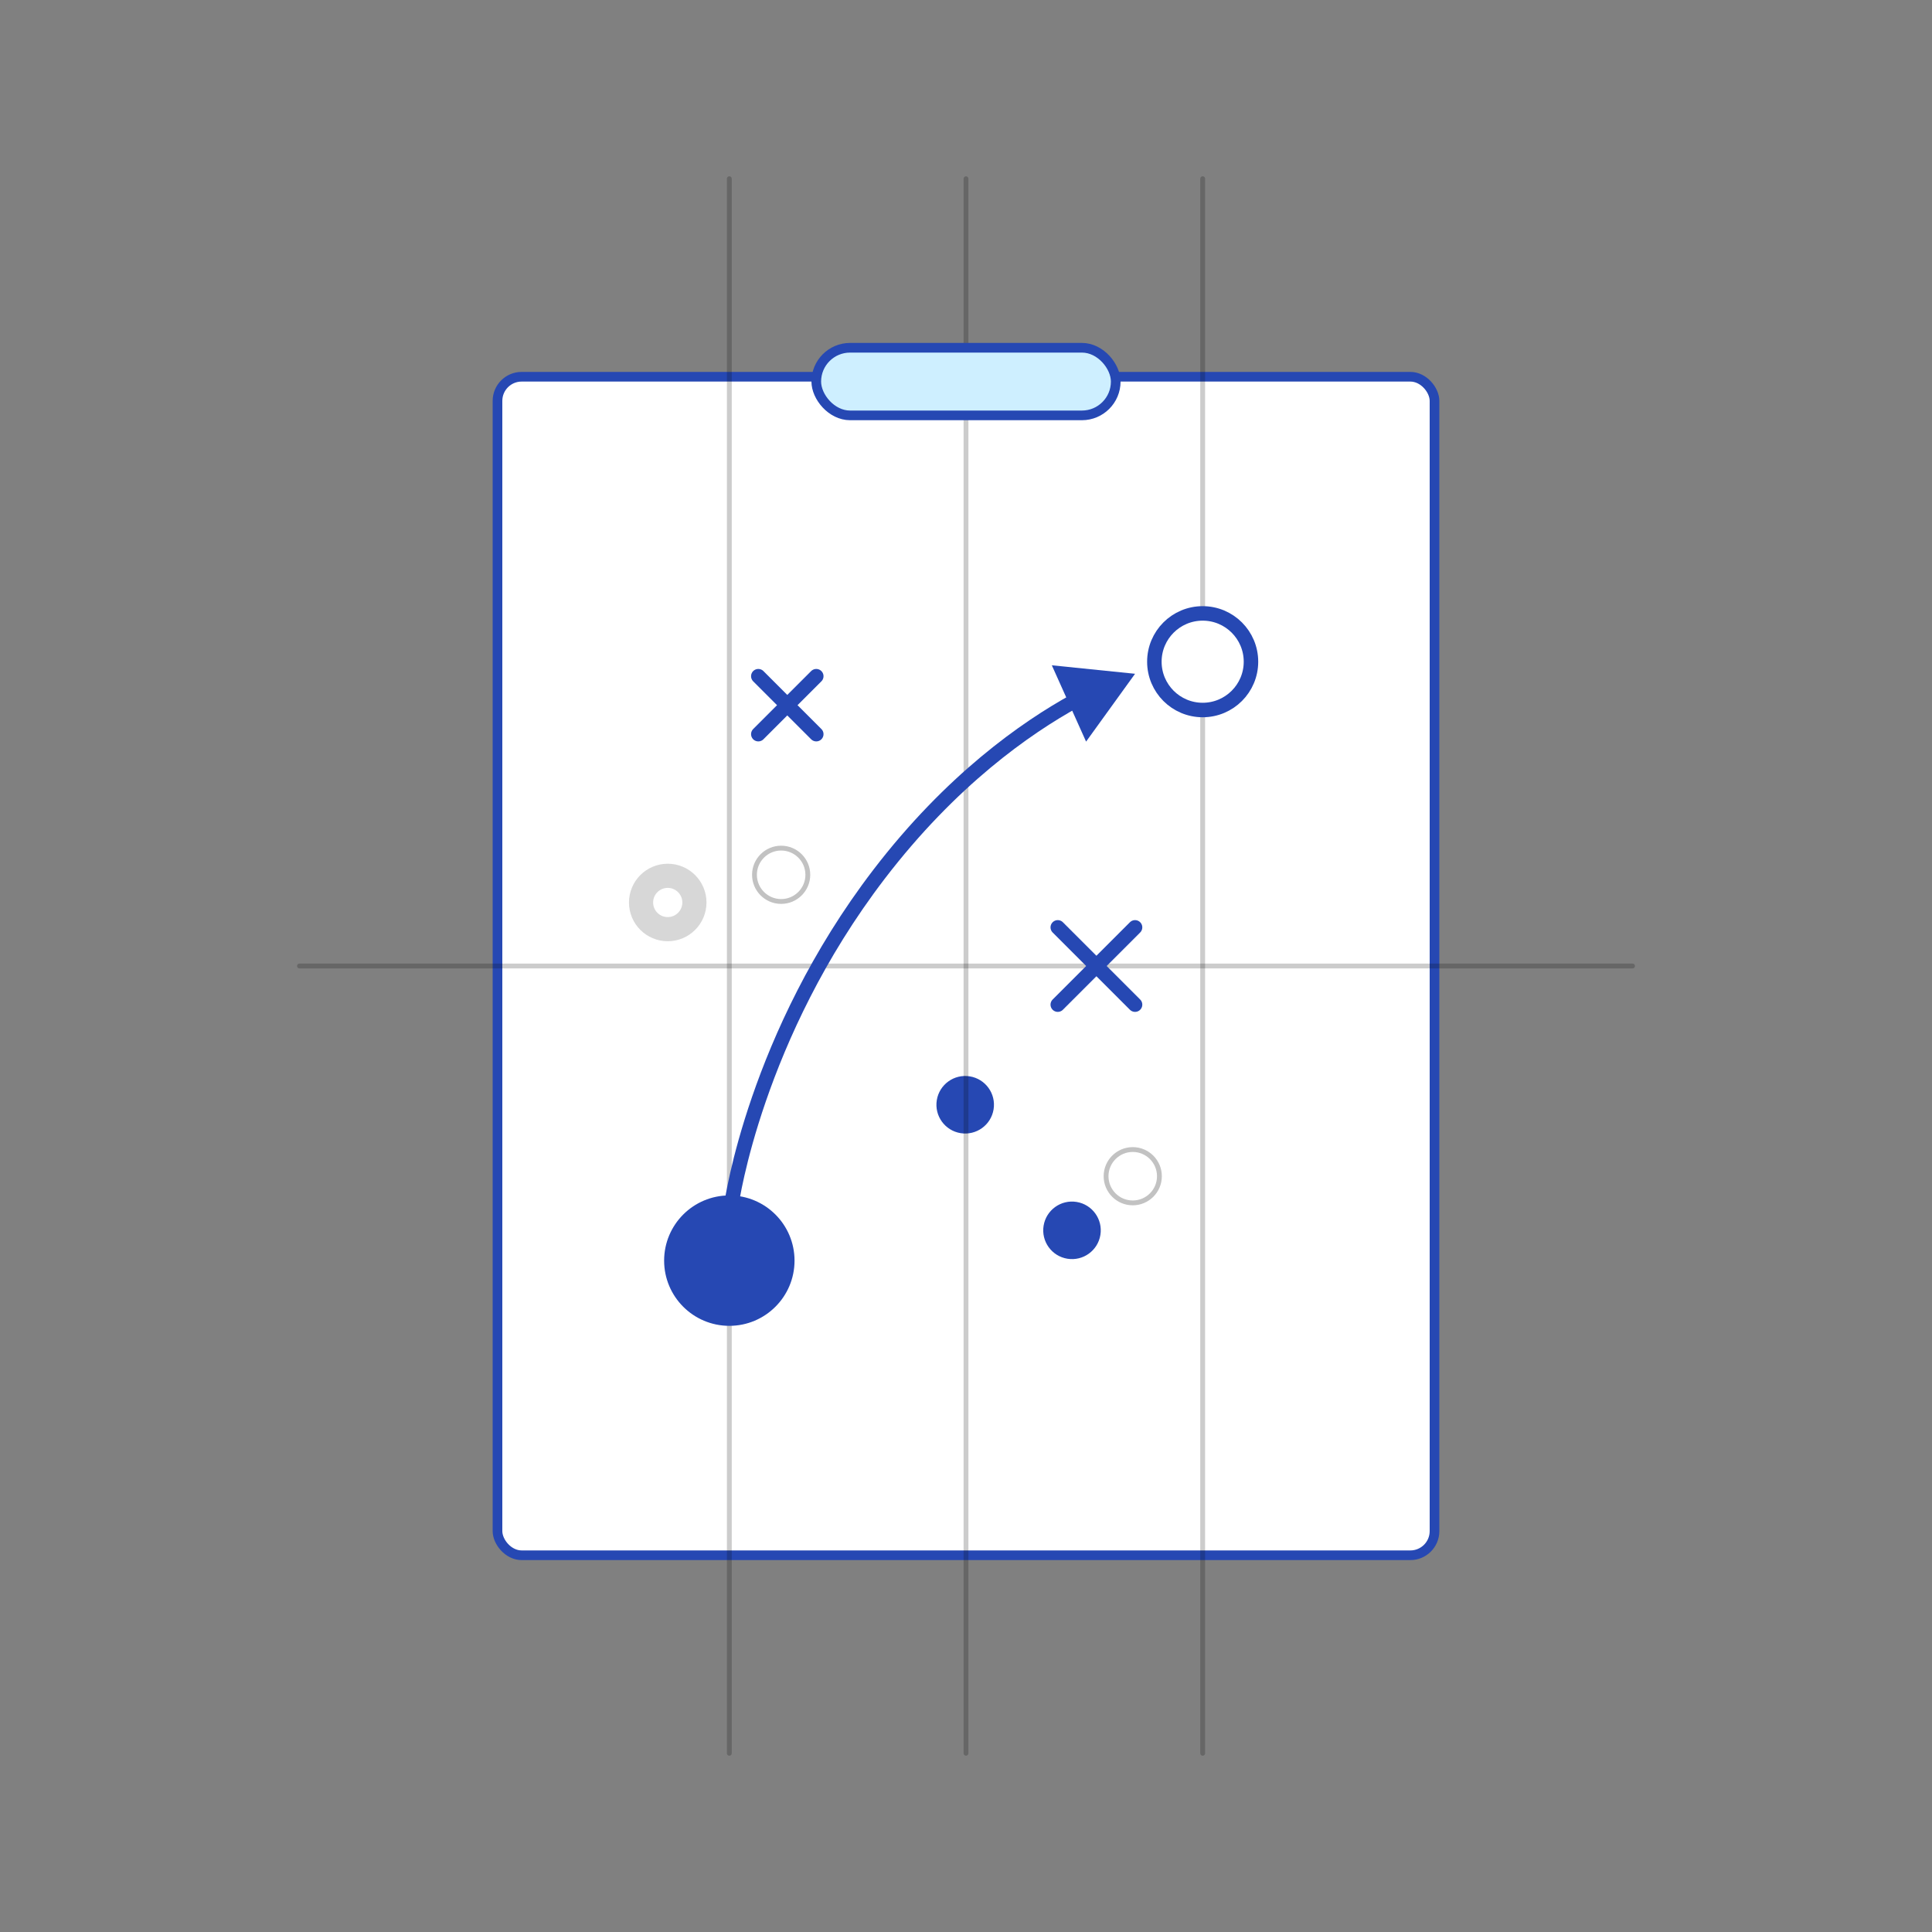 <svg width="400" height="400" viewBox="0 0 400 400" fill="none" xmlns="http://www.w3.org/2000/svg">
<rect x="0" y="0" width="400" height="400" fill="#808080" stroke="none"/>
<rect x="103" y="78" width="194" height="244" rx="5" fill="white" stroke="#2648B3" stroke-width="2"/>
<path d="M138.247 192.373C141.297 192.373 143.77 189.9 143.77 186.849C143.77 183.799 141.297 181.326 138.247 181.326C135.196 181.326 132.724 183.799 132.724 186.849C132.724 189.9 135.196 192.373 138.247 192.373Z" fill="white" stroke="black" stroke-opacity="0.16" stroke-width="5" stroke-miterlimit="10" stroke-linecap="round" stroke-linejoin="round"/>
<path d="M161.729 186.641C164.779 186.641 167.252 184.168 167.252 181.118C167.252 178.067 164.779 175.594 161.729 175.594C158.678 175.594 156.206 178.067 156.206 181.118C156.206 184.168 158.678 186.641 161.729 186.641Z" fill="white" stroke="black" stroke-opacity="0.24" stroke-miterlimit="10" stroke-linecap="round" stroke-linejoin="round"/>
<path d="M234.523 249.046C237.574 249.046 240.046 246.574 240.046 243.523C240.046 240.473 237.574 238 234.523 238C231.473 238 229 240.473 229 243.523C229 246.574 231.473 249.046 234.523 249.046Z" fill="white" stroke="black" stroke-opacity="0.24" stroke-miterlimit="10" stroke-linecap="round" stroke-linejoin="round"/>
<path d="M227.824 255.682C228.351 252.436 226.146 249.376 222.899 248.849C219.652 248.322 216.593 250.527 216.066 253.774C215.539 257.021 217.744 260.08 220.991 260.607C224.238 261.134 227.297 258.929 227.824 255.682Z" fill="#2648B3"/>
<path d="M205.712 229.682C206.239 226.436 204.034 223.376 200.787 222.849C197.54 222.322 194.481 224.527 193.954 227.774C193.427 231.021 195.632 234.08 198.879 234.607C202.126 235.134 205.185 232.929 205.712 229.682Z" fill="#2648B3"/>
<path d="M200 363L200 37" stroke="black" stroke-opacity="0.2" stroke-miterlimit="10" stroke-linecap="round" stroke-linejoin="round"/>
<path d="M249 363L249 37" stroke="black" stroke-opacity="0.2" stroke-miterlimit="10" stroke-linecap="round" stroke-linejoin="round"/>
<path d="M151 363V37" stroke="black" stroke-opacity="0.2" stroke-miterlimit="10" stroke-linecap="round" stroke-linejoin="round"/>
<path d="M338 200L62 200" stroke="black" stroke-opacity="0.2" stroke-miterlimit="10" stroke-linecap="round" stroke-linejoin="round"/>
<path d="M219 192L235 208" stroke="#2648B3" stroke-width="3" stroke-linecap="round" stroke-linejoin="round"/>
<path d="M219 208L235 192" stroke="#2648B3" stroke-width="3" stroke-linecap="round" stroke-linejoin="round"/>
<path d="M157 140L169 152" stroke="#2648B3" stroke-width="3" stroke-linecap="round" stroke-linejoin="round"/>
<path d="M157 152L169 140" stroke="#2648B3" stroke-width="3" stroke-linecap="round" stroke-linejoin="round"/>
<path d="M249 147C254.523 147 259 142.523 259 137C259 131.477 254.523 127 249 127C243.477 127 239 131.477 239 137C239 142.523 243.477 147 249 147Z" fill="white" stroke="#2648B3" stroke-width="3" stroke-miterlimit="10" stroke-linecap="round" stroke-linejoin="round"/>
<path d="M151 273C157.627 273 163 267.627 163 261C163 254.373 157.627 249 151 249C144.373 249 139 254.373 139 261C139 267.627 144.373 273 151 273Z" fill="#2648B3" stroke="#2648B3" stroke-width="3" stroke-miterlimit="10" stroke-linecap="round" stroke-linejoin="round"/>
<path d="M235 139.5L217.769 137.741L224.861 153.543L235 139.5ZM151.5 249C152.985 249.209 152.985 249.209 152.985 249.209C152.985 249.209 152.985 249.209 152.985 249.209C152.985 249.208 152.986 249.207 152.986 249.206C152.986 249.203 152.987 249.198 152.988 249.191C152.99 249.176 152.993 249.154 152.998 249.123C153.007 249.061 153.022 248.967 153.042 248.842C153.082 248.59 153.145 248.213 153.234 247.719C153.413 246.731 153.698 245.275 154.121 243.419C154.966 239.707 156.359 234.4 158.548 228.052C162.929 215.35 170.486 198.504 183.191 181.912L182 181L180.809 180.088C167.862 196.996 160.169 214.15 155.712 227.073C153.483 233.537 152.061 238.949 151.196 242.753C150.763 244.655 150.469 246.156 150.282 247.185C150.189 247.7 150.123 248.097 150.08 248.367C150.058 248.503 150.042 248.606 150.031 248.677C150.026 248.713 150.022 248.74 150.019 248.759C150.018 248.769 150.017 248.776 150.016 248.782C150.016 248.784 150.015 248.786 150.015 248.788C150.015 248.789 150.015 248.79 150.015 248.79C150.015 248.791 150.015 248.791 151.5 249ZM182 181L183.191 181.912C197.928 162.666 213.211 151.943 223.408 146.341L222.686 145.026L221.964 143.712C211.456 149.484 195.835 160.466 180.809 180.088L182 181Z" fill="#2648B3"/>
<rect x="169" y="72" width="62" height="14" rx="7" fill="#CEEFFF" stroke="#2648B3" stroke-width="2"/>
</svg>

